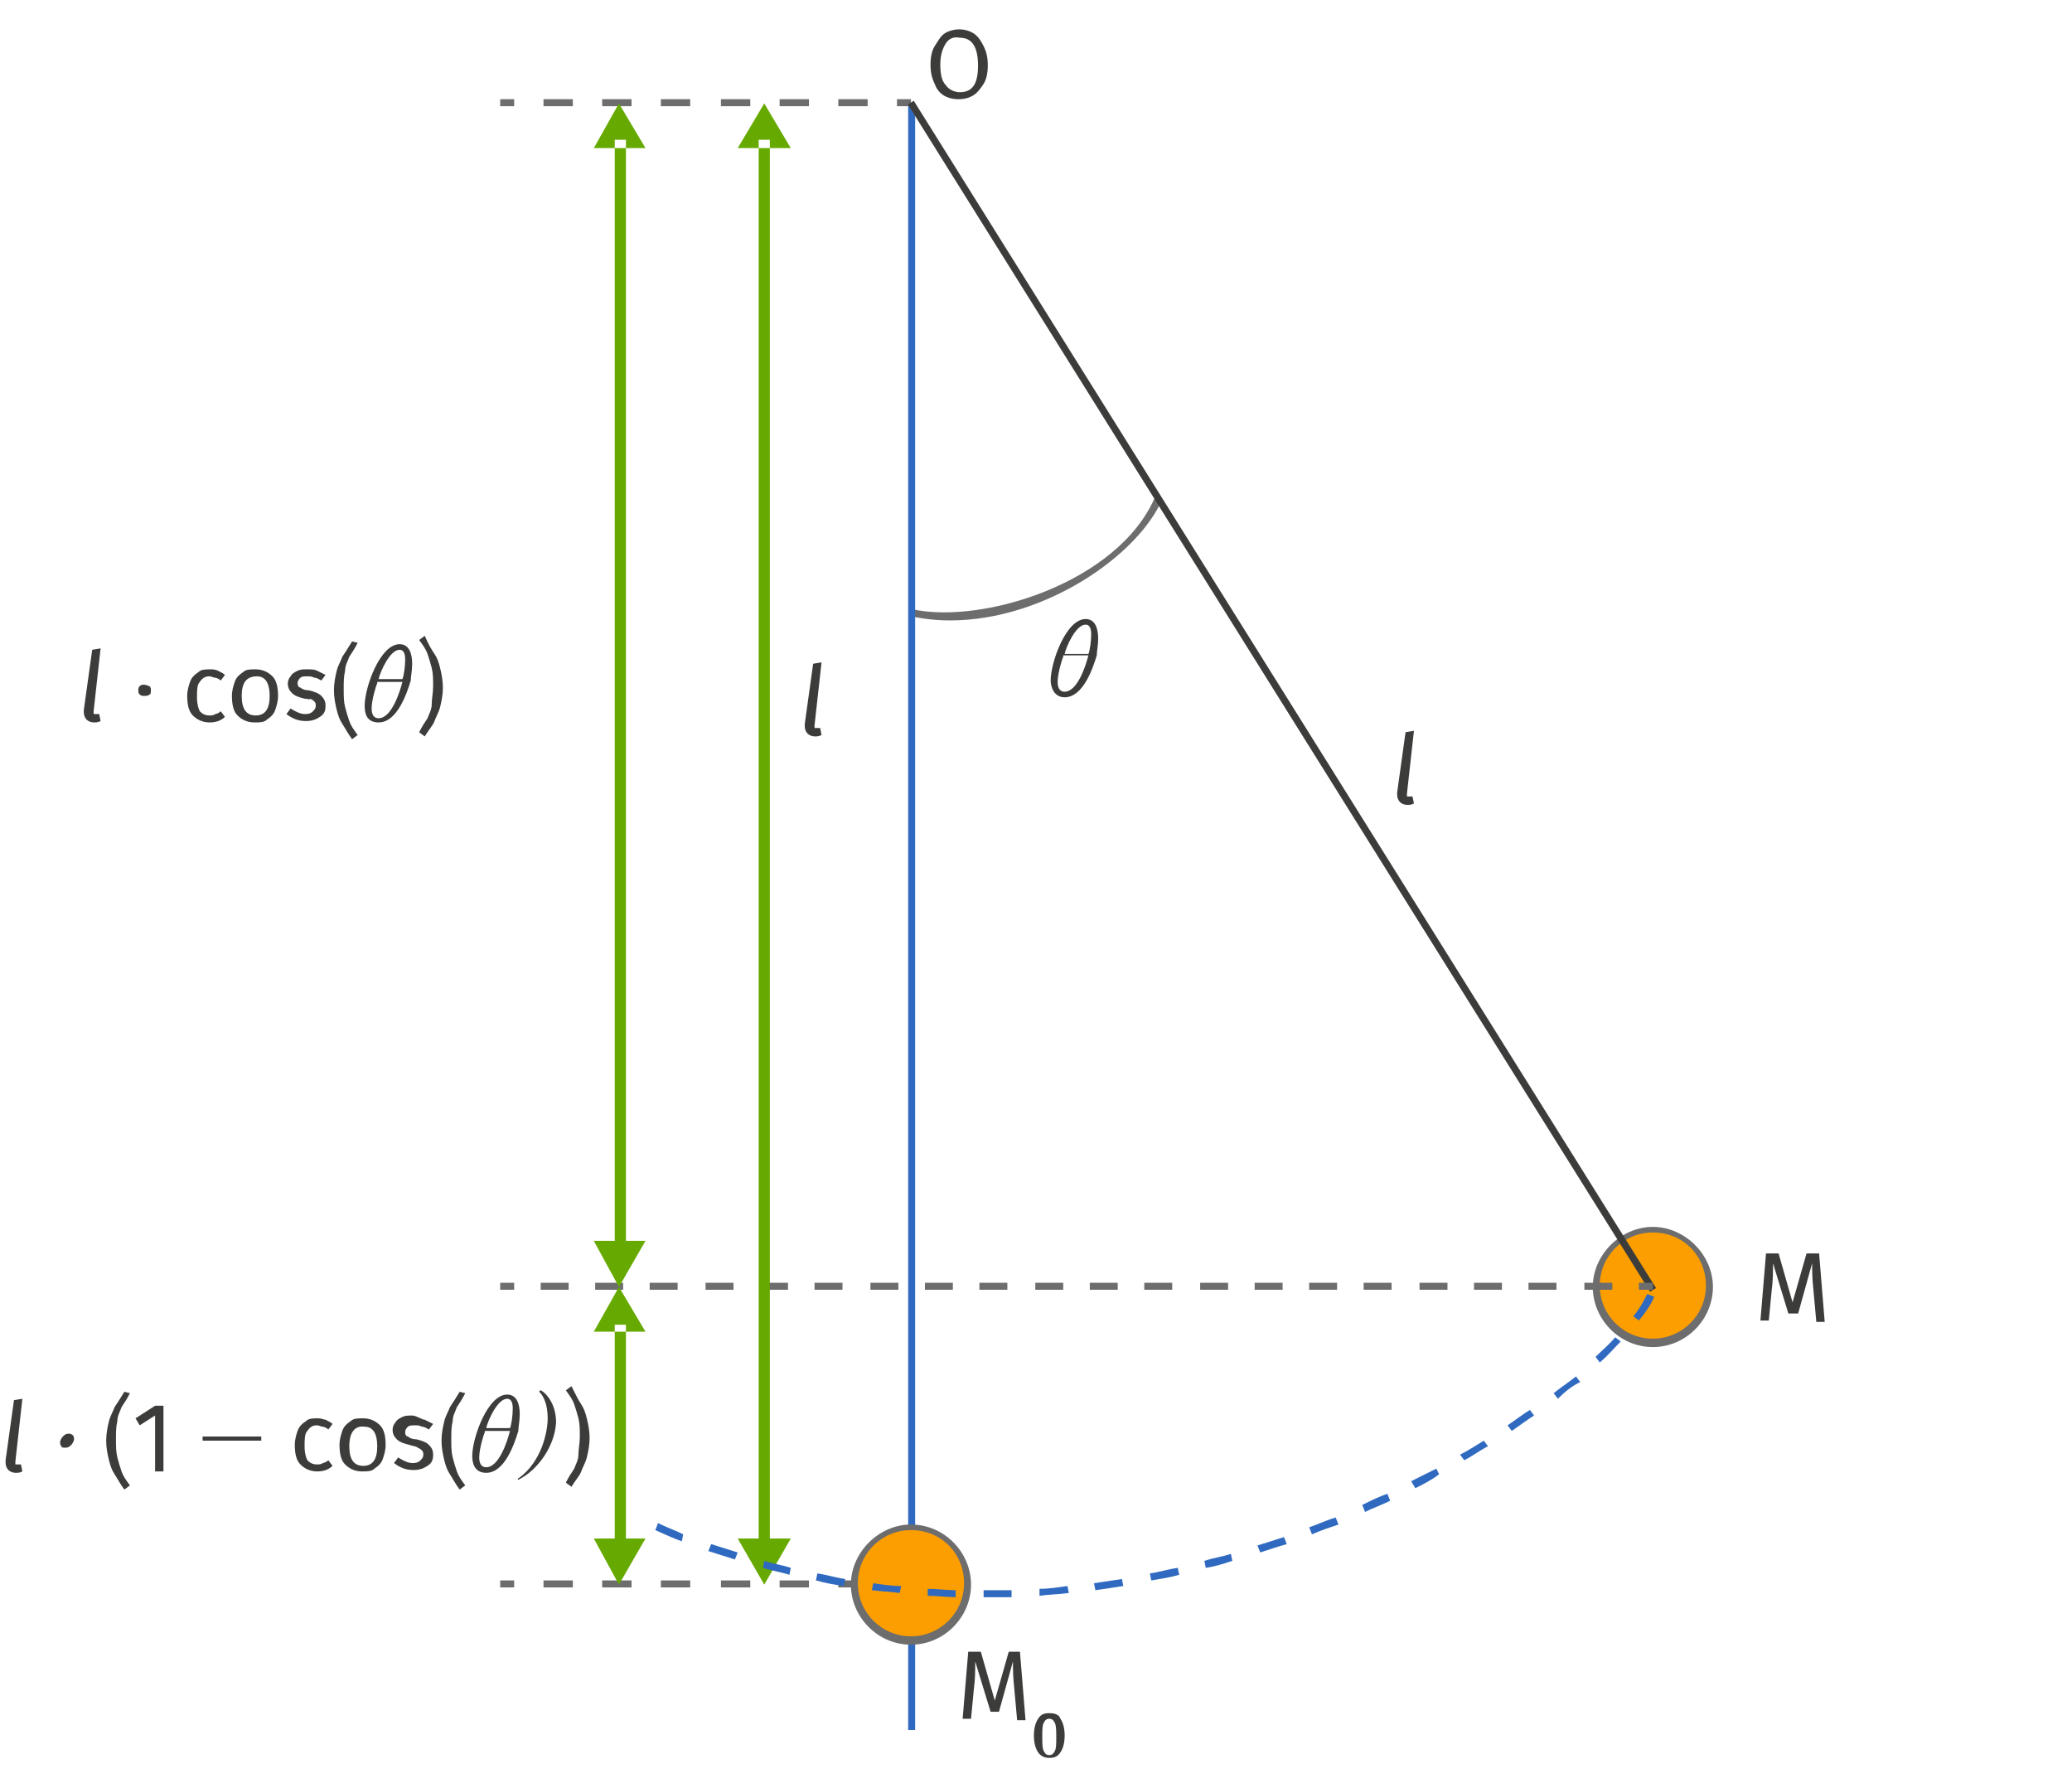 <svg xmlns="http://www.w3.org/2000/svg" viewBox="0 0 148.3 127.6" enable-background="new 0 0 148.3 127.6"><style type="text/css">.st0{fill:#6D6D6D;} .st1{fill:#306AC0;} .st2{fill:#FC9E00;} .st3{fill:#3C3C3B;} .st4{fill:#66A900;}</style><path d="M68 44.4c-.9 0-1.9-.1-2.8-.3l.1-.5c5 1.1 14.8-1.9 17.4-8.1l.5.2c-1.7 4-8.4 8.7-15.2 8.7z" class="st0"/><path d="M65 7.4h.5v116.4H65z" class="st1"/><path d="M35.8 113.1h1v.5h-1zM62.1 113.6H60v-.5h2.1v.5zm-4.2 0h-2.1v-.5h2.1v.5zm-4.2 0h-2.1v-.5h2.1v.5zm-4.3 0h-2.1v-.5h2.1v.5zm-4.2 0h-2.1v-.5h2.1v.5zm-4.2 0h-2.1v-.5H41v.5zM64.2 113.1h1v.5h-1zM35.8 7.1h1v.5h-1zM62.1 7.6H60v-.5h2.1v.5zm-4.2 0h-2.1v-.5h2.1v.5zm-4.2 0h-2.1v-.5h2.1v.5zm-4.3 0h-2.1v-.5h2.1v.5zm-4.2 0h-2.1v-.5h2.1v.5zm-4.2 0h-2.1v-.5H41v.5zM64.2 7.1h1v.5h-1z" class="st0"/><circle cx="118.3" cy="92.1" r="4.1" class="st2"/><path d="M118.3 96.4c-2.4 0-4.3-2-4.3-4.3s2-4.3 4.3-4.3 4.3 2 4.3 4.3-1.9 4.3-4.3 4.3zm0-8.2c-2.1 0-3.8 1.7-3.8 3.8s1.7 3.8 3.8 3.8 3.8-1.7 3.8-3.8-1.6-3.8-3.8-3.8z" class="st0"/><circle cx="65.2" cy="113.4" r="4.1" class="st2"/><path d="M65.2 117.7c-2.4 0-4.3-2-4.3-4.3s2-4.3 4.3-4.3c2.4 0 4.3 2 4.3 4.3s-1.9 4.3-4.3 4.3zm0-8.2c-2.1 0-3.8 1.7-3.8 3.8s1.7 3.8 3.8 3.8c2.1 0 3.8-1.7 3.8-3.8s-1.6-3.8-3.8-3.8z" class="st0"/><path d="M64.98 7.47l.42-.26 53.13 84.97-.43.26z" class="st3"/><path d="M35.8 91.8h1v.5h-1zM115.4 92.3h-2v-.5h2v.5zm-4 0h-2v-.5h2v.5zm-3.9 0h-2v-.5h2v.5zm-3.9 0h-2v-.5h2v.5zm-4 0h-2v-.5h2v.5zm-3.9 0h-2v-.5h2v.5zm-3.9 0h-2v-.5h2v.5zm-3.9 0h-2v-.5h2v.5zm-4 0h-2v-.5h2v.5zm-3.9 0h-2v-.5h2v.5zm-3.9 0h-2v-.5h2v.5zm-4 0h-2v-.5h2v.5zm-3.9 0h-2v-.5h2v.5zm-3.9 0h-2v-.5h2v.5zm-4 0h-2v-.5h2v.5zm-3.9 0h-2v-.5h2v.5zm-3.9 0h-2v-.5h2v.5zm-4 0h-2v-.5h2v.5zm-3.9 0h-2v-.5h2v.5zm-3.9 0h-2v-.5h2v.5zM117.3 91.8h1v.5h-1z" class="st0"/><path d="M54.3 10h.8v100.6h-.8zM56.6 110.1l-1.9 3.3-1.9-3.3zM56.6 10.6l-1.9-3.2-1.9 3.2zM44 10h.8v79.3H44zM46.2 88.8l-1.9 3.3-1.8-3.3zM46.2 10.6l-1.9-3.2-1.8 3.2zM44 94.8h.8v15.9H44zM46.2 110.1l-1.9 3.3-1.8-3.3zM46.2 95.3l-1.9-3.2-1.8 3.2z" class="st4"/><path d="M130.6 94.6h-.6l-.2-2.2c-.1-.9-.1-1.5-.1-2l-1 3.6h-.7l-1.1-3.6c0 .6 0 1.3-.1 2l-.2 2.1h-.6l.4-4.8h.9l1 3.5 1-3.5h.9l.4 4.9zM73.4 123.1h-.6l-.2-2.2c-.1-.9-.1-1.5-.1-2l-1 3.6h-.6l-1.1-3.6c0 .6 0 1.3-.1 2l-.2 2.1h-.6l.4-4.8h.9l1 3.5 1-3.5h.8l.4 4.9zM75.9 123c.2.3.3.7.3 1.2s-.1.9-.3 1.2c-.2.3-.4.4-.8.4-.3 0-.6-.1-.8-.4-.2-.3-.3-.7-.3-1.2s.1-.9.3-1.2c.2-.3.4-.4.8-.4s.7.1.8.4zm-1.2.3c-.1.2-.1.5-.1 1s0 .8.1 1c.1.2.2.3.4.3s.3-.1.4-.3c.1-.2.1-.5.1-1 0-.4 0-.8-.1-1-.1-.2-.2-.3-.4-.3s-.3.1-.4.3zM69.7 2.4c.3.2.5.5.7.9.2.4.3.8.3 1.4 0 .5-.1 1-.3 1.3s-.4.6-.7.8-.7.3-1.1.3c-.4 0-.8-.1-1.1-.3s-.5-.5-.6-.8c-.2-.4-.3-.8-.3-1.4 0-.5.1-1 .3-1.3s.4-.7.7-.9.7-.3 1.1-.3c.3 0 .7.1 1 .3zm-2 .7c-.2.3-.4.8-.4 1.5s.1 1.2.4 1.5c.2.3.6.5 1 .5.9 0 1.3-.6 1.3-1.9 0-1.3-.4-2-1.3-2-.5-.1-.8.1-1 .4zM6.7 50.9c0 .1 0 .1 0 0 0 .2 0 .2 0 .2s.1 0 .1 0c.1 0 .2 0 .3 0l.1.5c-.2.1-.3.1-.5.1s-.4-.1-.5-.2c-.1-.1-.2-.3-.2-.5 0 0 0-.1 0-.2l.6-4.3.6-.1-.5 4.5zM10.7 49.1c.1.1.1.2.1.3 0 .1 0 .3-.1.3-.1.1-.2.1-.4.1-.1 0-.2 0-.3-.1-.1-.1-.1-.2-.1-.3 0-.1 0-.2.1-.3.1-.1.2-.1.3-.1.2 0 .3.1.4.1zM15.6 48c.2.1.4.2.5.3l-.3.4c-.1-.1-.3-.2-.4-.2-.1 0-.3-.1-.4-.1-.3 0-.5.1-.7.4-.2.2-.2.6-.2 1.1 0 .5.1.8.2 1 .2.2.4.3.7.3.1 0 .3 0 .4-.1.1 0 .3-.1.4-.2l.3.4c-.3.3-.7.4-1.1.4-.5 0-.9-.2-1.2-.5s-.4-.8-.4-1.4c0-.4.1-.7.2-1 .1-.3.3-.5.6-.7.2-.2.5-.2.9-.2.1 0 .3 0 .5.1zM19.5 48.4c.3.3.4.8.4 1.4 0 .4-.1.7-.2 1-.1.3-.3.5-.6.7-.2.2-.5.2-.9.2-.5 0-.9-.2-1.2-.5-.3-.3-.4-.8-.4-1.4 0-.4.1-.7.2-1 .1-.3.3-.5.6-.7.2-.2.5-.2.9-.2.5 0 .9.2 1.2.5zm-2.2 1.4c0 .9.3 1.4 1 1.4s1-.5 1-1.4c0-.9-.3-1.4-.9-1.4-.8 0-1.1.5-1.1 1.4zM22.7 48c.2.1.4.2.6.3l-.3.4c-.2-.1-.3-.2-.5-.2-.2-.1-.3-.1-.5-.1s-.4 0-.5.1-.2.2-.2.4.1.3.2.3c.1.1.3.2.6.2.4.1.7.2.9.4.2.2.3.4.3.7 0 .4-.1.6-.4.8-.3.2-.6.3-1 .3-.6 0-1-.2-1.4-.5l.3-.4c.3.2.7.4 1 .4.2 0 .4 0 .6-.2.1-.1.2-.2.2-.4 0-.1 0-.2-.1-.3-.1-.1-.1-.1-.3-.2 0 .1-.2 0-.4 0-.4-.1-.7-.2-.9-.4-.2-.2-.3-.4-.3-.7 0-.2.1-.4.2-.5.1-.2.3-.3.5-.4s.4-.1.7-.1.5 0 .7.1zM25.6 46c-.2.4-.4.7-.6 1-.1.3-.3.6-.3 1-.1.4-.1.8-.1 1.3s0 .9.1 1.3.2.7.3 1c.1.3.3.6.6 1l-.4.3c-.3-.4-.5-.8-.7-1.1-.2-.3-.3-.6-.4-1-.1-.4-.2-.9-.2-1.4 0-.5.1-1 .2-1.4.1-.4.3-.7.4-1 .2-.3.4-.6.7-1.1l.4.1zM26.1 50.5c0-1.3 1.1-4.4 2.5-4.4.7 0 .9.7.9 1.4 0 .5-.1.9-.1 1.2-.3 1-1 3-2.3 3-.9 0-1-.7-1-1.2zm.9-1.6c-.1.2-.4 1.2-.4 1.8 0 .7.4.7.5.7.9 0 1.5-1.8 1.7-2.6H27zm1.8-.3c.1-.2.2-.9.2-1.4 0-.4-.1-.7-.4-.7-.7 0-1.4 1.6-1.5 2.1h1.7zM31.1 46.8c.2.3.3.6.4 1 .1.4.2.9.2 1.4 0 .5-.1 1-.2 1.4-.1.4-.3.7-.4 1s-.4.6-.7 1.1l-.4-.3c.2-.4.4-.7.6-1 .1-.3.3-.6.3-1s.1-.8.1-1.3 0-.9-.1-1.3-.2-.7-.3-1c-.1-.3-.3-.6-.6-1l.4-.3c.3.7.5 1 .7 1.3zM1.1 104.6c0 .2 0 .2 0 .2s.1 0 .1 0c.1 0 .2 0 .3 0l.1.5c-.2.1-.3.1-.5.1s-.4-.1-.5-.2c-.1-.1-.2-.3-.2-.5 0 0 0-.1 0-.2l.6-4.3.6-.1-.5 4.5zM4.4 103.5c-.1-.1-.1-.2-.1-.3 0-.1.1-.3.2-.4.1-.1.2-.2.4-.2.1 0 .2 0 .3.1.1.1.1.2.1.3 0 .1-.1.3-.2.4s-.2.2-.4.2-.3 0-.3-.1zM9.3 99.7c-.2.4-.4.7-.6 1-.1.3-.3.6-.3 1-.1.4-.1.8-.1 1.3s0 .9.1 1.3.2.7.3 1c.1.3.3.6.6 1l-.4.3c-.3-.4-.5-.8-.7-1.1-.2-.3-.3-.6-.4-1-.1-.4-.2-.9-.2-1.4 0-.5.1-1 .2-1.4.1-.4.3-.7.4-1 .2-.3.4-.6.7-1.1l.4.1zM11.7 100.6v4.7h-.6v-4l-1.1.7-.3-.5 1.4-.9h.6zM14.5 103.1v-.3h4.2v.3h-4.2zM23.3 101.6c.2.1.4.2.5.3l-.3.4c-.1-.1-.3-.2-.4-.2-.1 0-.3-.1-.4-.1-.3 0-.5.1-.7.4-.2.2-.2.6-.2 1.1 0 .5.1.8.2 1 .2.2.4.3.7.3.1 0 .3 0 .4-.1.1 0 .3-.1.4-.2l.3.4c-.3.3-.7.4-1.1.4-.5 0-.9-.2-1.2-.5s-.4-.8-.4-1.4c0-.4.1-.7.2-1 .1-.3.3-.5.6-.7.2-.2.5-.2.9-.2.2 0 .4.1.5.1zM27.2 102c.3.3.4.8.4 1.4 0 .4-.1.7-.2 1-.1.3-.3.5-.6.7-.2.2-.5.2-.9.2-.5 0-.9-.2-1.2-.5-.3-.3-.4-.8-.4-1.4 0-.4.1-.7.2-1 .1-.3.3-.5.6-.7.2-.2.5-.2.9-.2.5 0 .9.2 1.2.5zm-2.2 1.5c0 .9.3 1.4 1 1.4s1-.5 1-1.4c0-.9-.3-1.4-.9-1.4-.7-.1-1.1.4-1.1 1.4zM30.4 101.6c.2.1.4.2.6.3l-.3.4c-.2-.1-.3-.2-.5-.2-.2-.1-.3-.1-.5-.1s-.4 0-.5.1-.2.2-.2.4.1.3.2.3c.1.1.3.2.6.2.4.1.7.2.9.4.2.2.3.4.3.7 0 .4-.1.6-.4.8-.3.2-.6.3-1 .3-.6 0-1-.2-1.4-.5l.3-.4c.3.2.7.4 1 .4.2 0 .4 0 .6-.2.1-.1.2-.2.2-.4 0-.1 0-.2-.1-.3-.1-.1-.1-.1-.3-.2-.1-.1-.3-.1-.6-.2-.4-.1-.7-.2-.9-.4-.2-.2-.3-.4-.3-.7 0-.2.1-.4.2-.5.1-.2.3-.3.5-.4s.4-.1.7-.1.7.3.9.3zM33.3 99.7c-.2.4-.4.7-.6 1-.1.3-.3.6-.3 1-.1.4-.1.8-.1 1.3s0 .9.1 1.3.2.7.3 1c.1.3.3.6.6 1l-.4.3c-.3-.4-.5-.8-.7-1.1-.2-.3-.3-.6-.4-1-.1-.4-.2-.9-.2-1.4 0-.5.1-1 .2-1.4.1-.4.3-.7.4-1 .2-.3.4-.6.7-1.1l.4.1zM33.8 104.2c0-1.3 1.1-4.4 2.5-4.4.7 0 .9.7.9 1.4 0 .5-.1.9-.1 1.2-.3 1-1 3-2.3 3-.9 0-1-.8-1-1.2zm.9-1.7c-.1.2-.4 1.2-.4 1.8 0 .7.4.7.5.7.9 0 1.5-1.8 1.7-2.6h-1.8zm1.8-.3c.1-.2.2-.9.2-1.4 0-.4-.1-.7-.4-.7-.7 0-1.4 1.6-1.5 2.1h1.7zM37.1 105.9c-.1 0-.1 0 0 0-.1-.1 0-.1 0-.1 1.7-1.2 2.1-3.4 2.1-4.3 0-1-.3-1.6-.6-1.9 0 0 0-.1.1-.1s1.1.7 1.1 2.3c-.1 1.7-1.3 3.4-2.7 4.1zM41.6 100.5c.2.3.3.6.4 1 .1.4.2.9.2 1.4 0 .5-.1 1-.2 1.4-.1.4-.3.7-.4 1s-.4.6-.7 1.1l-.4-.3c.2-.4.4-.7.6-1 .1-.3.3-.6.3-1s.1-.8.1-1.3 0-.9-.1-1.3-.2-.7-.3-1c-.1-.3-.3-.6-.6-1l.4-.3c.3.6.5 1 .7 1.3zM58.3 51.9s0 .1 0 0c0 .2 0 .2 0 .2s.1 0 .1 0c.1 0 .2 0 .3 0l.1.5c-.2.1-.3.1-.5.1s-.4-.1-.5-.2c-.1-.1-.2-.3-.2-.5 0 0 0-.1 0-.2l.6-4.3.6-.1-.5 4.5zM100.7 56.8s0 .1 0 0c0 .2 0 .2 0 .2s.1 0 .1 0c.1 0 .2 0 .3 0l.1.5c-.2.1-.3.1-.5.1s-.4-.1-.5-.2c-.1-.1-.2-.3-.2-.5 0 0 0-.1 0-.2l.6-4.3.6-.1-.5 4.5z" class="st3"/><path d="M70.4 114.3v-.5c.7 0 1.3 0 2 0v.5c-.6 0-1.3 0-2 0zm-2 0c-.7 0-1.3-.1-2-.1v-.5c.7 0 1.3.1 2 .1v.5zm6-.1v-.5c.7 0 1.3-.1 2-.2l.1.5c-.7.1-1.4.1-2.1.2zm-10-.2c-.7-.1-1.3-.1-2-.2l.1-.5c.7.1 1.3.2 2 .2l-.1.5zm14-.2l-.1-.5c.7-.1 1.3-.2 2-.3l.1.5c-.6.1-1.3.2-2 .3zm-18-.3c-.7-.1-1.3-.2-2-.4l.1-.5c.7.1 1.3.3 2 .4l-.1.5zm22-.4l-.1-.5c.7-.1 1.3-.3 2-.4l.1.5c-.7.2-1.4.3-2 .4zm-25.9-.4c-.6-.2-1.3-.3-1.9-.5l.1-.5c.6.2 1.3.3 1.9.5l-.1.5zm29.8-.5l-.1-.5c.6-.2 1.3-.3 1.9-.5l.1.5c-.6.2-1.2.4-1.9.5zm-33.7-.6c-.6-.2-1.3-.4-1.9-.6l.2-.5c.6.2 1.3.4 1.9.6l-.2.5zm37.6-.5l-.2-.5c.6-.2 1.3-.4 1.9-.6l.2.5c-.7.2-1.3.4-1.9.6zm-41.4-.8c-.6-.2-1.2-.5-1.9-.8l.2-.5c.6.3 1.2.5 1.8.8l-.1.5zm45.1-.5l-.2-.5c.6-.2 1.2-.5 1.9-.7l.2.5c-.6.2-1.2.4-1.9.7zm3.8-1.6l-.2-.5c.6-.3 1.2-.6 1.8-.8l.2.5c-.6.3-1.2.5-1.8.8zm3.6-1.7l-.3-.5c.6-.3 1.2-.6 1.8-.9l.2.4c-.5.4-1.1.7-1.7 1zm3.5-2l-.3-.4c.6-.3 1.2-.7 1.7-1l.3.4c-.6.3-1.1.7-1.7 1zm3.4-2.1l-.3-.4c.6-.4 1.1-.8 1.6-1.1l.3.4c-.5.3-1 .7-1.6 1.1zm3.3-2.3l-.3-.4c.5-.4 1.1-.8 1.6-1.2l.3.4c-.6.3-1.1.7-1.6 1.2zm3-2.6l-.3-.4c.5-.5 1-.9 1.4-1.4l.4.3c-.5.5-.9 1-1.5 1.5zm2.8-3l-.4-.3c.5-.6.8-1.2 1-1.6l.5.2c-.2.5-.6 1.1-1.1 1.7z" class="st1"/><path d="M75.2 48.7c0-1.3 1.1-4.4 2.5-4.4.7 0 .9.7.9 1.4 0 .5-.1.9-.1 1.2-.3 1-1 3-2.3 3-.8 0-1-.8-1-1.2zm.9-1.7c-.1.2-.4 1.2-.4 1.8 0 .7.4.7.5.7.9 0 1.5-1.8 1.7-2.6h-1.8zm1.8-.2c.1-.2.2-.9.2-1.4 0-.4-.1-.7-.4-.7-.7 0-1.4 1.6-1.5 2.1h1.7z" class="st3"/></svg>